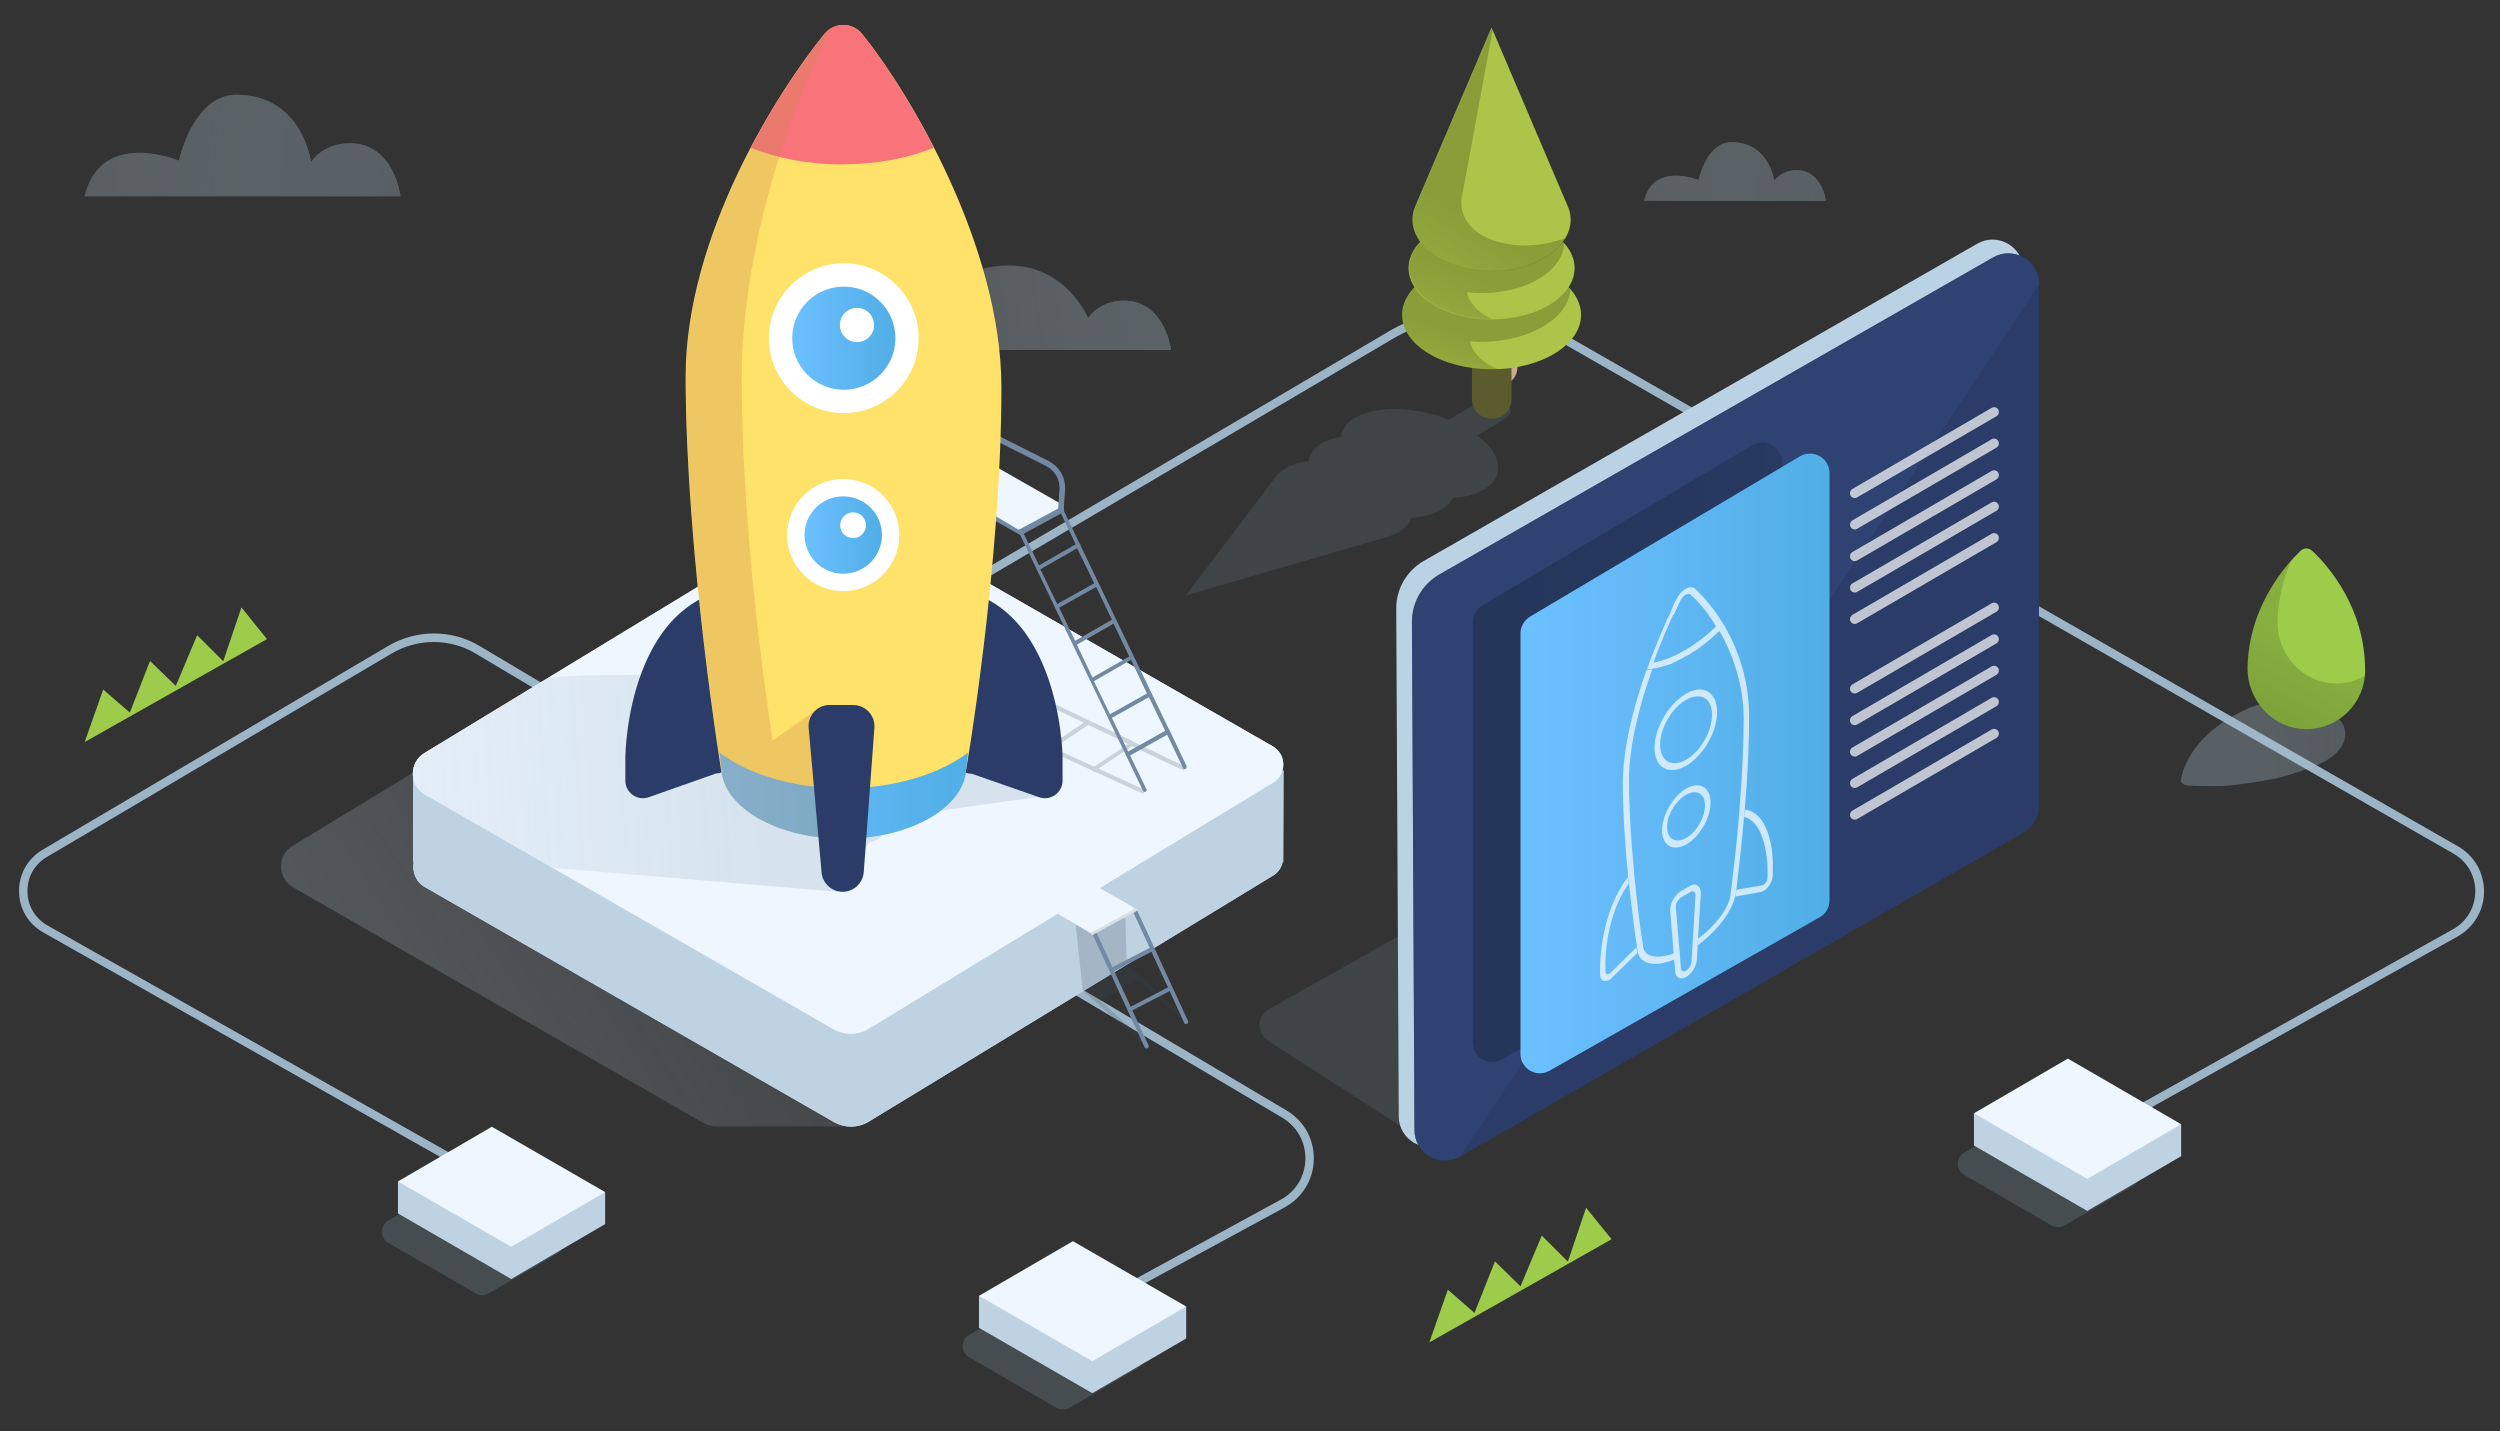 <?xml version="1.0" encoding="utf-8"?>
<!-- Generator: Adobe Illustrator 21.1.0, SVG Export Plug-In . SVG Version: 6.00 Build 0)  -->
<svg version="1.1" id="Startups" xmlns="http://www.w3.org/2000/svg" xmlns:xlink="http://www.w3.org/1999/xlink" x="0px" y="0px"
	 viewBox="0 0 891.5 510.3" style="enable-background:new 0 0 891.5 510.3;" xml:space="preserve">
<rect x="0" y="0" width="891.5" height="510.3" fill="#333333" stroke="none"/>
<style type="text/css">
	.st0{opacity:0.9;enable-background:new    ;}
	.st1{fill:#A7C3D6;}
	.st2{opacity:0.17;fill:#7E9DAA;enable-background:new    ;}
	.st3{opacity:0.33;fill:url(#SVGID_1_);enable-background:new    ;}
	.st4{fill:url(#SVGID_2_);}
	.st5{fill:#BFD2E2;}
	.st6{opacity:0.2;fill:#3B4754;enable-background:new    ;}
	.st7{fill:url(#SVGID_3_);}
	.st8{fill:#EEF6FF;}
	.st9{opacity:0.33;fill:url(#SVGID_4_);enable-background:new    ;}
	.st10{fill:none;stroke:url(#SVGID_5_);stroke-miterlimit:10;}
	.st11{fill:#7289A3;}
	.st12{fill:none;stroke:#7289A3;stroke-width:2;stroke-miterlimit:10;}
	.st13{fill:#BAD3E4;}
	.st14{fill:#2A3C67;}
	.st15{opacity:0.5;fill:#324A7C;enable-background:new    ;}
	.st16{opacity:0.33;}
	.st17{fill:url(#SVGID_6_);}
	.st18{fill:url(#SVGID_7_);}
	.st19{fill:url(#SVGID_8_);}
	.st20{fill:url(#SVGID_9_);}
	.st21{fill:url(#SVGID_10_);}
	.st22{fill:url(#SVGID_11_);}
	.st23{fill:#FFE269;}
	.st24{fill:#F9737A;}
	.st25{fill:#FFFFFF;}
	.st26{fill:url(#SVGID_12_);}
	.st27{fill:url(#SVGID_13_);}
	.st28{opacity:0.3;fill:#C48551;enable-background:new    ;}
	.st29{opacity:0.33;fill:url(#SVGID_14_);enable-background:new    ;}
	.st30{fill:#9DCC4A;}
	.st31{opacity:0.2;fill:url(#SVGID_15_);enable-background:new    ;}
	.st32{fill:url(#SVGID_16_);}
	.st33{fill:none;stroke:#D8DFE5;stroke-linecap:round;stroke-miterlimit:10;}
	.st34{opacity:0.2;fill:url(#SVGID_17_);enable-background:new    ;}
	.st35{fill:url(#SVGID_18_);}
	.st36{opacity:0.7;}
	.st37{enable-background:new    ;}
	.st38{opacity:0.25;}
	.st39{fill:#7E9DAA;}
	.st40{fill:#C6AC91;}
	.st41{fill:#5B5B2E;}
	.st42{fill:#ACC447;}
	.st43{opacity:0.2;fill:url(#SVGID_19_);enable-background:new    ;}
	.st44{fill:none;}
	.st45{opacity:0.2;fill:url(#SVGID_20_);enable-background:new    ;}
	.st46{opacity:0.2;fill:url(#SVGID_21_);enable-background:new    ;}
	.st47{opacity:0.7;fill:#FFFFFF;enable-background:new    ;}
</style>
<g>
	<g class="st0">
		<path class="st1" d="M757.5,400.3l-1.5-2.6l118.7-66.3c5-2.8,7.9-7.8,8-13.5c0-5.7-2.9-10.7-7.8-13.5L554,120.5
			c-17.7-10.1-39.7-10-57.3,0.3L278.5,249.3l-1.5-2.6l218.2-128.5c18.5-10.9,41.6-11,60.3-0.3l321,183.9c5.8,3.3,9.3,9.3,9.3,16.1
			c0,6.8-3.6,12.8-9.5,16.1L757.5,400.3z"/>
	</g>
	<g class="st0">
		<path class="st1" d="M178.1,424.5l-162.7-92c-5.3-3-8.6-8.5-8.6-14.6c-0.1-6.2,3.1-11.7,8.4-14.9l123.3-72.7
			c10.1-5.9,22.6-5.9,32.6,0.1l86.2,51.3l-1.5,2.6L169.5,233c-9.1-5.4-20.4-5.4-29.6-0.1L16.7,305.6c-4.4,2.6-7,7.2-6.9,12.3
			c0,5,2.7,9.6,7.1,12.1l162.7,92L178.1,424.5z"/>
	</g>
	<g class="st0">
		<path class="st1" d="M394.1,465.3l-1.4-2.6l64-34.9c5.4-2.9,8.7-8.3,8.8-14.5c0.1-6.1-3-11.6-8.2-14.7l-123.3-73.1l1.5-2.6
			L458.8,396c6.2,3.7,9.8,10.1,9.7,17.4c-0.1,7.2-4,13.6-10.3,17.1L394.1,465.3z"/>
	</g>
	<path class="st2" d="M452.2,371.1l55.5,35.8c2.1,1.4,4.8,1.4,6.9,0.1l193.1-116.5c4.3-2.6,4.2-8.7-0.1-11.2l-52-30.3
		c-2-1.2-4.5-1.2-6.5,0L452.5,359.9C448.2,362.3,448,368.4,452.2,371.1z"/>
	
		<linearGradient id="SVGID_1_" gradientUnits="userSpaceOnUse" x1="71.57" y1="74.59" x2="362.716" y2="262.645" gradientTransform="matrix(1 0 0 -1 0 512)">
		<stop  offset="0" style="stop-color:#A5BDCB"/>
		<stop  offset="0.259" style="stop-color:#B2C8D6;stop-opacity:0.741"/>
		<stop  offset="0.996" style="stop-color:#D8E9F4;stop-opacity:0"/>
	</linearGradient>
	<path class="st3" d="M406.8,299.2l-147.4-84.6c-3.8-2.1-8.4-2.1-12.1,0.1l-142.9,86.9c-5.6,3.3-5.6,11.5,0.1,14.8l145.9,83.8
		c1.5,0.9,3.2,1.4,5,1.5l0,0h0.3c0.5,0,0.9,0,1.4,0h47.2v-22.1h-8.1l110.7-67.3C411.9,309.4,411.8,302.1,406.8,299.2z"/>
	
		<linearGradient id="SVGID_2_" gradientUnits="userSpaceOnUse" x1="147.3" y1="204.6" x2="457.7" y2="204.6" gradientTransform="matrix(1 0 0 -1 0 512)">
		<stop  offset="0" style="stop-color:#C7D1E0"/>
		<stop  offset="1" style="stop-color:#B3CADE"/>
	</linearGradient>
	<path class="st4" d="M457.7,274.8h-46.3l-104.9-60.2c-3.8-2.1-8.4-2.1-12.1,0.1l-98.8,60.1h-48.3v32.6h0.2c-0.6,3.4,0.7,7.1,4.1,9
		l145.9,83.8c3.8,2.1,8.4,2.1,12.1-0.1l144.3-87.8c2-1.2,3.1-3,3.5-4.9h0.2L457.7,274.8L457.7,274.8z"/>
	<path class="st5" d="M457.7,274.8h-46.3l-104.9-60.2c-3.8-2.1-8.4-2.1-12.1,0.1l-98.8,60.1h-48.3v32.6h0.2c-0.6,3.4,0.7,7.1,4.1,9
		l145.9,83.8c3.8,2.1,8.4,2.1,12.1-0.1l144.3-87.8c2-1.2,3.1-3,3.5-4.9h0.2L457.7,274.8L457.7,274.8z"/>
	<path class="st6" d="M401.2,324.4l-18,1.8l2.9,27l22.7,20.4l1-1.1L392.5,357l13.1-7.6l17.5,15.4l1-1.1L401.8,344L401.2,324.4z"/>
	<g>
		
			<linearGradient id="SVGID_3_" gradientUnits="userSpaceOnUse" x1="147.212" y1="237.7" x2="457.625" y2="237.7" gradientTransform="matrix(1 0 0 -1 0 512)">
			<stop  offset="0" style="stop-color:#D7E6F2"/>
			<stop  offset="1" style="stop-color:#DEE2F3"/>
		</linearGradient>
		<path class="st7" d="M453.8,266.1l-147.4-84.6c-3.8-2.1-8.4-2.1-12.1,0.1l-142.9,86.9c-5.6,3.3-5.6,11.5,0.1,14.8l145.9,83.8
			c3.8,2.1,8.4,2.1,12.1-0.1l67.7-41.2l12,7.1h0.1l15.8-8.5c0.1-0.1,0.1-0.2,0-0.3l-13-7.4l61.7-37.5
			C458.9,276.2,458.9,269,453.8,266.1z"/>
		<path class="st8" d="M453.8,266.1l-147.4-84.6c-3.8-2.1-8.4-2.1-12.1,0.1l-142.9,86.9c-5.6,3.3-5.6,11.5,0.1,14.8l145.9,83.8
			c3.8,2.1,8.4,2.1,12.1-0.1l67.7-41.2l11.5,6.8c0.4,0,0.7,0,1.1,0l13.7-7.4c0.8-0.4,0.8-1.6,0-2l-11.4-6.5l61.7-37.5
			C458.9,276.2,458.9,269,453.8,266.1z"/>
		
			<linearGradient id="SVGID_4_" gradientUnits="userSpaceOnUse" x1="271.537" y1="233.703" x2="-61.982" y2="213.674" gradientTransform="matrix(1 0 0 -1 0 512)">
			<stop  offset="0" style="stop-color:#A5BDCB"/>
			<stop  offset="0.259" style="stop-color:#B2C8D6;stop-opacity:0.741"/>
			<stop  offset="0.996" style="stop-color:#D8E9F4;stop-opacity:0"/>
		</linearGradient>
		<path class="st9" d="M151.6,283.3l45.7,26.2l101.4,8.5l11.2-17.5c8.7-2.6,2.3-5.7,8.7-9.1l55-7.7l-35.3-24.4
			c-9.1-21-58-18.6-117.1-18.6c-8.7,0-17,0.3-25.2,0.8l-44.4,27C145.8,271.8,145.8,280,151.6,283.3z"/>
	</g>
	<path class="st6" d="M422.1,274.8l0.6-1.4l-19-9.1v-0.1l0,0l-15.3-7.3l-0.3-0.4l-0.2,0.2L335,231.3l-0.6,1.4l35.8,17.2l-12.7,8.5
		L331,246.3l-0.6,1.4l59.2,27.1l0.3,0.5l0.3-0.2l17.5,8l0.6-1.4l-16.6-7.6l12-8L422.1,274.8z M371.8,250.7l14.7,7l-12.4,8.3
		l-14.9-6.8L371.8,250.7z M390.2,273.4l-14.5-6.6l12.4-8.3l14.2,6.8L390.2,273.4z"/>
	
		<linearGradient id="SVGID_5_" gradientUnits="userSpaceOnUse" x1="389.5" y1="179.1" x2="389.5" y2="179.1" gradientTransform="matrix(1 0 0 -1 0 512)">
		<stop  offset="0" style="stop-color:#D7E6F2"/>
		<stop  offset="1" style="stop-color:#DEE2F3"/>
	</linearGradient>
	<path class="st10" d="M389.5,332.9"/>
	<g>
		<path class="st11" d="M334.8,173.9l15-8.3h0.1l29.4,15.1c0.1,0,0.1,1.8,0,1.9l-15.3,8.3c0,0,0.7-0.3,0,0l-29.2-16.6
			C334.7,174.1,334.7,173.9,334.8,173.9z"/>
		<path class="st8" d="M334.8,171.7l14.9-8.3h0.1l29.3,16.7c0.1,0.1,0.1,0.2,0,0.3l-15.8,8.5h-0.1L334.8,172
			C334.7,171.9,334.7,171.8,334.8,171.7z"/>
		<path class="st11" d="M423.1,273.1l-5.9-12.4c0-0.1,0-0.2-0.1-0.2l-0.1-0.1l-31.7-65.9c0-0.2,0-0.4-0.1-0.5s-0.2-0.2-0.3-0.3
			l-5.6-11.7c-0.2-0.4-0.6-0.5-0.9-0.3c-0.4,0.2-0.5,0.6-0.3,0.9l5.5,11.5l-13.1,7.5l-5.5-11.4c-0.2-0.4-0.6-0.5-0.9-0.3
			c-0.4,0.2-0.5,0.6-0.3,0.9l12.3,25.6c0,0.1,0,0.2,0.1,0.3c0,0.1,0.1,0.1,0.1,0.2l18.7,38.8c0,0.1,0,0.2,0.1,0.3
			c0,0.1,0.1,0.1,0.1,0.2l12.4,25.8c0.1,0.3,0.4,0.4,0.6,0.4c0.1,0,0.2,0,0.3-0.1c0.4-0.2,0.5-0.6,0.3-0.9l-5.8-12l13.2-7.4
			l5.7,11.9c0.1,0.3,0.4,0.4,0.6,0.4c0.1,0,0.2,0,0.3-0.1C423.1,273.9,423.3,273.5,423.1,273.1z M377.7,216.7l13.2-7.4l5.6,11.7
			l-13.1,7.5L377.7,216.7z M397.1,222.4l5.6,11.7l-13.1,7.5l-5.6-11.7L397.1,222.4z M403.3,235.3l5.7,12l-13.2,7.4l-5.7-11.8
			L403.3,235.3z M390.2,208l-13.2,7.4l-6-12.4l13.1-7.5L390.2,208z M396.5,256l13.2-7.4l5.8,12l-13.2,7.4L396.5,256z"/>
	</g>
	<path class="st12" d="M347.5,152.2l26,13.1c3.5,1.8,5.6,5.4,5.3,9.4l-0.5,7.1"/>
	<path class="st13" d="M497.9,216.9l0.9,181.2c0,8.4,9.1,13.6,16.4,9.4L716,292c3.4-2,5.5-5.6,5.5-9.5V96.4c0-8.4-9.1-13.7-16.4-9.5
		L507.6,200.1C501.6,203.6,497.9,210,497.9,216.9z"/>
	<path class="st14" d="M503.5,221.8l0.9,181.2c0,8.4,9.1,13.6,16.4,9.4l200.8-115.5c3.4-2,5.5-5.6,5.5-9.5V101.3
		c0-8.4-9.1-13.7-16.4-9.5L513.2,204.9C507.2,208.4,503.5,214.8,503.5,221.8z"/>
	<path class="st15" d="M727.2,101.3c0-8.4-9.1-13.7-16.4-9.5L513.2,204.9c-6,3.4-9.7,9.9-9.7,16.8l0.9,181.2
		c0,8.4,9.1,13.6,16.4,9.4"/>
	<g class="st16">
		<g>
			
				<linearGradient id="SVGID_6_" gradientUnits="userSpaceOnUse" x1="667.936" y1="451.572" x2="968.502" y2="482.769" gradientTransform="matrix(-1 0 0 -1 808.185 512)">
				<stop  offset="0" style="stop-color:#A5BDCB"/>
				<stop  offset="0.996" style="stop-color:#D8E9F4;stop-opacity:0"/>
			</linearGradient>
			<path class="st17" d="M30.2,70h112.6c0,0-2.2-18.8-17.9-18.9c-9.8-0.1-14,6.7-14,6.7s-3-23.9-26.5-24
				c-15.6-0.1-20.6,23.5-20.6,23.5S36,45.6,30.2,70z"/>
		</g>
		<g>
			
				<linearGradient id="SVGID_7_" gradientUnits="userSpaceOnUse" x1="667.936" y1="451.572" x2="968.502" y2="482.769" gradientTransform="matrix(-1 0 0 -1 808.185 512)">
				<stop  offset="0" style="stop-color:#A5BDCB"/>
				<stop  offset="0.996" style="stop-color:#D8E9F4;stop-opacity:0"/>
			</linearGradient>
			<path class="st18" d="M30.2,70h112.6c0,0-2.2-18.8-17.9-18.9c-9.8-0.1-14,6.7-14,6.7s-3-23.9-26.5-24
				c-15.6-0.1-20.6,23.5-20.6,23.5S36,45.6,30.2,70z"/>
		</g>
	</g>
	<g class="st16">
		<g>
			
				<linearGradient id="SVGID_8_" gradientUnits="userSpaceOnUse" x1="158.573" y1="445.942" x2="331.495" y2="463.89" gradientTransform="matrix(-1 0 0 -1 808.185 512)">
				<stop  offset="0" style="stop-color:#A5BDCB"/>
				<stop  offset="0.996" style="stop-color:#D8E9F4;stop-opacity:0"/>
			</linearGradient>
			<path class="st19" d="M586.3,71.6h64.8c0,0-1.3-10.8-10.3-10.9c-5.6,0-8.1,3.8-8.1,3.8s-1.7-13.7-15.2-13.8
				c-9,0-11.8,13.5-11.8,13.5S589.6,57.6,586.3,71.6z"/>
		</g>
		<g>
			
				<linearGradient id="SVGID_9_" gradientUnits="userSpaceOnUse" x1="158.573" y1="445.942" x2="331.495" y2="463.89" gradientTransform="matrix(-1 0 0 -1 808.185 512)">
				<stop  offset="0" style="stop-color:#A5BDCB"/>
				<stop  offset="0.996" style="stop-color:#D8E9F4;stop-opacity:0"/>
			</linearGradient>
			<path class="st20" d="M586.3,71.6h64.8c0,0-1.3-10.8-10.3-10.9c-5.6,0-8.1,3.8-8.1,3.8s-1.7-13.7-15.2-13.8
				c-9,0-11.8,13.5-11.8,13.5S589.6,57.6,586.3,71.6z"/>
		</g>
	</g>
	<g class="st16">
		
			<linearGradient id="SVGID_10_" gradientUnits="userSpaceOnUse" x1="468.385" y1="410.853" x2="682.663" y2="380.163" gradientTransform="matrix(-1 0 0 -1 915.744 512)">
			<stop  offset="0" style="stop-color:#A5BDCB"/>
			<stop  offset="0.996" style="stop-color:#D8E9F4;stop-opacity:0"/>
		</linearGradient>
		<path class="st21" d="M329.3,124.8h88.3c0,0-2.1-17.4-16.6-17.6c-9.1-0.1-13,6.2-13,6.2s-7.7-18.7-28.3-18.7
			C331,94.7,329.3,124.8,329.3,124.8z"/>
		
			<linearGradient id="SVGID_11_" gradientUnits="userSpaceOnUse" x1="468.385" y1="410.853" x2="682.663" y2="380.163" gradientTransform="matrix(-1 0 0 -1 915.744 512)">
			<stop  offset="0" style="stop-color:#A5BDCB"/>
			<stop  offset="0.996" style="stop-color:#D8E9F4;stop-opacity:0"/>
		</linearGradient>
		<path class="st22" d="M329.3,124.8h88.3c0,0-2.1-17.4-16.6-17.6c-9.1-0.1-13,6.2-13,6.2s-7.7-18.7-28.3-18.7
			C331,94.7,329.3,124.8,329.3,124.8z"/>
	</g>
	<path class="st14" d="M255.6,263.6c0.8-0.8,57.6-54.4,13-54.4c-45,0-45.6,60.5-45.6,60.5v8.7c0,4.3,4.3,7.3,8.3,5.9l24.1-8.5
		c3.4,0,6.1-2.8,6.1-6.2l0,0C261.6,266.4,258.9,263.7,255.6,263.6z"/>
	<path class="st14" d="M346.3,263.6c-0.8-0.8-57.7-54.3-13.1-54.3c45,0,45.7,60.4,45.7,60.4v8.7c0,4.3-4.3,7.3-8.3,5.9l-24.1-8.4
		c-3.4,0-6.2-2.7-6.2-6.1l0,0C340.3,266.4,343,263.7,346.3,263.6z"/>
	<path class="st23" d="M357.1,138.2c0-50.8-33.3-106-49.7-126.1c-3.5-4.3-9.9-4.2-13.4,0c-16.4,20.2-49.5,71.6-49.5,122.4
		c0.1,63.6,12.8,141.1,12.8,141.1l0,0c1.9,13.1,20.6,23.4,43.5,23.4c22.8,0,41.5-10.3,43.5-23.3l0,0
		C344.4,275.7,357.1,201.8,357.1,138.2z"/>
	<path class="st24" d="M294,12.1c-7,8.6-17.1,23-26.3,40.6c9.3,3.7,20.6,6,32.8,5.9c12.1,0,23.3-2.2,32.5-5.9
		c-9-17.7-18.8-32.2-25.6-40.6C303.9,7.8,297.4,7.8,294,12.1z"/>
	<g>
		<circle class="st25" cx="300.9" cy="120.6" r="26.7"/>
		
			<linearGradient id="SVGID_12_" gradientUnits="userSpaceOnUse" x1="256.583" y1="390.846" x2="293.291" y2="390.846" gradientTransform="matrix(1 -9.037722e-04 -9.037722e-04 -1 26.27 511.694)">
			<stop  offset="0" style="stop-color:#6CC0FF"/>
			<stop  offset="1" style="stop-color:#51AEE6"/>
		</linearGradient>
		<circle class="st26" cx="300.9" cy="120.6" r="18.4"/>
		<circle class="st25" cx="305.6" cy="115.9" r="6.1"/>
	</g>
	<g>
		
			<linearGradient id="SVGID_13_" gradientUnits="userSpaceOnUse" x1="256.6" y1="228.25" x2="345.2" y2="228.25" gradientTransform="matrix(1 0 0 -1 0 512)">
			<stop  offset="0" style="stop-color:#6CC0FF"/>
			<stop  offset="1" style="stop-color:#51AEE6"/>
		</linearGradient>
		<path class="st27" d="M300.9,281.1c-18,0-34-5-44.3-12.7c0.5,4.6,0.8,7.3,0.8,7.3l0,0c1.9,13.1,20.6,23.4,43.5,23.4
			c22.8,0,41.5-10.3,43.5-23.3l0,0c0,0,0.3-2.7,0.8-7.4C334.9,276.1,318.9,281.1,300.9,281.1z"/>
	</g>
	<path class="st28" d="M295.5,294.3l-3.7-41.7l-16.3,11.5c-2.9-19-11-76.3-11-129.5c0-48.5,19.3-101.4,32.4-124.7
		c-1.1,0.5-2,1.3-2.8,2.3c-16.4,20.2-49.5,71.6-49.5,122.4c0.1,63.6,12.8,141.1,12.8,141.1l0,0c1.9,13.1,20.6,23.4,43.5,23.4
		c3.4,0,6.8-0.3,10-0.7C305.2,297.6,300,296.2,295.5,294.3z"/>
	<path class="st14" d="M295.8,251.4h8.4c4.5,0,8,3.8,7.6,8.3l-3.8,51.5c-0.4,3.8-3.6,6.8-7.4,6.8l0,0c-3.8,0.1-7.1-2.8-7.6-6.6
		l-4.6-51.5C287.8,255.4,291.3,251.4,295.8,251.4z"/>
	<g>
		
			<linearGradient id="SVGID_14_" gradientUnits="userSpaceOnUse" x1="804.078" y1="246.887" x2="996.88" y2="261.911" gradientTransform="matrix(1 0 0 -1 0 512)">
			<stop  offset="0" style="stop-color:#A5BDCB"/>
			<stop  offset="0.259" style="stop-color:#B2C8D6;stop-opacity:0.741"/>
			<stop  offset="0.996" style="stop-color:#D8E9F4;stop-opacity:0"/>
		</linearGradient>
		<path class="st29" d="M828.8,252.7C828.8,252.7,828.8,252.6,828.8,252.7c-0.1-0.1-0.2-0.1-0.3-0.1c-0.2-0.1-0.4-0.2-0.7-0.3
			c-0.1,0-0.1,0-0.2-0.1c-0.2-0.1-0.5-0.2-0.7-0.3c0,0-0.1,0-0.1-0.1c-0.3-0.1-0.5-0.2-0.8-0.3h-0.1c-0.3-0.1-0.6-0.2-0.8-0.3
			c0,0,0,0-0.1,0c-0.3-0.1-0.6-0.2-0.9-0.2l0,0c-0.3-0.1-0.6-0.2-0.9-0.2l0,0c-7.2-1.5-15.8-0.9-22.4,2.2
			c-18.7,8.8-22.4,20.8-23.1,25.2c-0.2,1,1,1.8,2.8,1.9c1.5,0.1,3.6,0.2,6.1,0.2c0.1,0,0.2,0,0.4,0s0.4,0,0.6,0c0.2,0,0.3,0,0.5,0
			s0.4,0,0.6,0c0.2,0,0.4,0,0.5,0c0.2,0,0.4,0,0.6,0c0.2,0,0.4,0,0.6,0c0.2,0,0.4,0,0.6,0c0.2,0,0.4,0,0.7,0c0.2,0,0.4,0,0.6,0
			c0.3,0,0.7,0,1.1-0.1c0.2,0,0.4,0,0.6,0c0.3,0,0.7,0,1-0.1c0.2,0,0.4,0,0.5,0c0.3,0,0.6,0,0.9-0.1c0.2,0,0.4,0,0.6-0.1
			c0.3,0,0.6,0,0.8-0.1c0.2,0,0.4,0,0.6-0.1c0.3,0,0.6-0.1,0.9-0.1c0.2,0,0.4,0,0.6-0.1c0.3,0,0.6-0.1,0.9-0.1c0.2,0,0.4,0,0.6-0.1
			c0.4,0,0.7-0.1,1.1-0.1c0.1,0,0.3,0,0.4-0.1c0.5-0.1,1-0.1,1.6-0.2c0.1,0,0.2,0,0.3-0.1c0.4-0.1,0.8-0.1,1.3-0.2
			c0.2,0,0.4-0.1,0.5-0.1c0.3-0.1,0.7-0.1,1.1-0.2c0.2,0,0.4-0.1,0.6-0.1c0.3-0.1,0.7-0.1,1-0.2c0.2,0,0.4-0.1,0.6-0.1
			c0.3-0.1,0.7-0.1,1-0.2c0.2,0,0.4-0.1,0.6-0.1c0.4-0.1,0.7-0.2,1.1-0.3c0.2,0,0.4-0.1,0.6-0.1c0.5-0.1,0.9-0.2,1.4-0.4
			c0.1,0,0.2,0,0.3-0.1c0.6-0.1,1.1-0.3,1.7-0.5c0.1,0,0.3-0.1,0.4-0.1c0.4-0.1,0.8-0.2,1.2-0.4c0.2-0.1,0.4-0.1,0.6-0.2
			c0.4-0.1,0.7-0.2,1.1-0.3c0.2-0.1,0.4-0.1,0.6-0.2c0.3-0.1,0.7-0.2,1-0.4c0.2-0.1,0.4-0.2,0.7-0.2c0.3-0.1,0.7-0.3,1-0.4
			c0.2-0.1,0.4-0.2,0.6-0.2c0.4-0.1,0.7-0.3,1.1-0.4c0.2-0.1,0.4-0.1,0.5-0.2c0.5-0.2,1.1-0.5,1.6-0.7c0.6-0.3,1.2-0.6,1.8-0.9
			c1.1-0.6,2.2-1.3,3.1-2c5.4-4.4,6.1-10.1,0.9-14.5"/>
		<path class="st30" d="M820.4,196.4c-5.2,5-18.4,19.6-18.9,41.4c-0.3,12,9.1,22.2,21.1,22.2c11.5-0.1,20.8-9.4,20.8-21
			c0-22.5-13.5-37.6-18.9-42.6C823.4,195.3,821.6,195.3,820.4,196.4z"/>
		
			<linearGradient id="SVGID_15_" gradientUnits="userSpaceOnUse" x1="811.966" y1="258.42" x2="824.122" y2="280.453" gradientTransform="matrix(1 0 0 -1 0 512)">
			<stop  offset="3.584226e-03" style="stop-color:#000000"/>
			<stop  offset="1" style="stop-color:#000000;stop-opacity:0.7"/>
		</linearGradient>
		<path class="st31" d="M833.3,243.7c-12,0.1-21.4-10.2-21.1-22.2c0.2-8.3,2.2-15.6,4.9-21.7c-6.1,6.8-15.2,19.9-15.6,38
			c-0.3,12,9.1,22.2,21.1,22.2c10.9-0.1,19.8-8.4,20.7-19C840.4,242.7,836.9,243.7,833.3,243.7z"/>
	</g>
	<g>
		<circle class="st25" cx="300.7" cy="190.8" r="20"/>
		
			<linearGradient id="SVGID_16_" gradientUnits="userSpaceOnUse" x1="260.92" y1="320.646" x2="288.469" y2="320.646" gradientTransform="matrix(1 -9.037722e-04 -9.037722e-04 -1 26.27 511.694)">
			<stop  offset="0" style="stop-color:#6CC0FF"/>
			<stop  offset="1" style="stop-color:#51AEE6"/>
		</linearGradient>
		<circle class="st32" cx="300.7" cy="190.8" r="13.8"/>
		<circle class="st25" cx="304.2" cy="187.3" r="4.6"/>
	</g>
	<path class="st11" d="M423.7,364.2l-18.1-39.3c-0.2-0.4-0.6-0.5-1-0.4c-0.4,0.2-0.5,0.6-0.4,1L410,338l-13.3,6.9l-5.5-11.9
		c-0.2-0.4-0.6-0.5-1-0.4c-0.4,0.2-0.5,0.6-0.4,1l18.4,39.9c0.1,0.3,0.4,0.4,0.7,0.4c0.1,0,0.2,0,0.3-0.1c0.4-0.2,0.5-0.6,0.4-1
		l-5.8-12.5l13.3-6.9l5.2,11.4c0.1,0.3,0.4,0.4,0.7,0.4c0.1,0,0.2,0,0.3-0.1C423.7,365,423.8,364.5,423.7,364.2z M403.2,359
		l-5.9-12.7l13.3-6.9l5.9,12.7L403.2,359z"/>
	<line class="st33" x1="389.5" y1="332.9" x2="405.2" y2="324.4"/>
	
		<linearGradient id="SVGID_17_" gradientUnits="userSpaceOnUse" x1="525.2" y1="243.757" x2="635.4" y2="243.757" gradientTransform="matrix(1 0 0 -1 0 512)">
		<stop  offset="3.584226e-03" style="stop-color:#000000"/>
		<stop  offset="1" style="stop-color:#000000;stop-opacity:0.7"/>
	</linearGradient>
	<path class="st34" d="M525.2,221.9v149.9c0,5.3,5.7,8.7,10.4,6l96.3-54.7c2.2-1.2,3.5-3.5,3.5-6V164.7c0-5.4-5.9-8.7-10.5-6
		l-96.3,57.2C526.5,217.2,525.2,219.5,525.2,221.9z"/>
	
		<linearGradient id="SVGID_18_" gradientUnits="userSpaceOnUse" x1="542.2" y1="239.757" x2="652.4" y2="239.757" gradientTransform="matrix(1 0 0 -1 0 512)">
		<stop  offset="0" style="stop-color:#6CC0FF"/>
		<stop  offset="1" style="stop-color:#51AEE6"/>
	</linearGradient>
	<path class="st35" d="M542.2,225.9v149.9c0,5.3,5.7,8.7,10.4,6l96.3-54.7c2.2-1.2,3.5-3.5,3.5-6V168.7c0-5.4-5.9-8.7-10.5-6
		l-96.3,57.2C543.5,221.2,542.2,223.5,542.2,225.9z"/>
	<g class="st36">
		<g>
			<g class="st37">
				<g>
					<g>
						<g>
							<g>
								<g>
									<path class="st25" d="M585.4,335.3c0.1,0.5,0.1,0.9,0.2,1.2l0,0C585.5,336.2,585.5,335.8,585.4,335.3 M580.6,312.7
										c-9.7,12.4-9.9,30.2-10,31v3.8c0,1.2,0.5,2.1,1.4,2.3c0.6,0.1,1.3,0,1.9-0.4c0.4-0.2,0.8-0.5,1.1-0.9l8.9-8.7
										c0-0.1,0-0.1,0-0.2l0,0l-0.2-0.8c0-0.1-0.1-0.6-0.2-1.6c0,0.2,0.1,0.4,0.1,0.6l-9.2,9c-0.2,0.2-0.3,0.3-0.5,0.4
										c-0.3,0.2-0.6,0.2-0.8,0.2c-0.4-0.1-0.6-0.5-0.6-1v-3.8c0-0.3,0.2-16.4,8.3-27.5c0.1,1.3,0.3,2.5,0.4,3.7
										c-0.2-1.7-0.4-3.5-0.6-5.4C580.6,313.1,580.6,312.9,580.6,312.7 M582.4,310.7c0,0.5,0.1,0.9,0.1,1.4L582.4,310.7"/>
									<path class="st25" d="M620.3,290.3c-0.9,10.8-2,20.1-2.6,25C618.3,310.3,619.4,301,620.3,290.3 M622.2,288.7
										c0,0.2,0,0.5-0.1,0.7c-0.3,3.8-0.7,7.5-1,10.8c0.3-2.8,0.6-5.8,0.8-8.9c8,1.9,8.4,17.5,8.4,17.9v3.8c0,0.5-0.2,1.2-0.6,1.7
										c-0.2,0.3-0.5,0.6-0.8,0.8c-0.2,0.1-0.3,0.2-0.5,0.2l-9.2,1.6l0,0c-0.1,0.7-0.1,1.1-0.2,1.2l-0.1,1h-0.1c0,0.1,0,0.1,0,0.2
										l9-1.6c0.4-0.1,0.7-0.2,1.1-0.4c0.7-0.4,1.4-1,1.9-1.8c0.9-1.2,1.4-2.7,1.4-4v-3.8C632.3,307.3,632,289.9,622.2,288.7
										 M620.4,288.6l-0.1,1.7C620.3,289.7,620.4,289.1,620.4,288.6L620.4,288.6"/>
									<polyline class="st25" points="597.2,214.8 596.9,215.3 596.9,215.3 597.2,214.8 									"/>
									<polyline class="st25" points="596.6,216 596.3,216.7 596.3,216.7 596.6,216 596.6,216 									"/>
									<polyline class="st25" points="604.9,210.3 605.2,210.6 605.2,210.6 604.9,210.3 									"/>
									<path class="st25" d="M604.3,213.4L604.3,213.4L604.3,213.4L604.3,213.4 M605.5,210.9L605.5,210.9l0.2,0.2L605.5,210.9
										L605.5,210.9"/>
									<path class="st25" d="M596,217.3c-0.1,0.3-0.3,0.6-0.4,0.9l0,0l0,0l0,0L596,217.3L596,217.3"/>
									<path class="st25" d="M596.5,220c-0.1,0.2-0.2,0.4-0.3,0.7l0,0L596.5,220L596.5,220 M594.7,220.1l-0.1,0.2l0,0
										C594.6,220.3,594.7,220.2,594.7,220.1 M594.9,219.6l-0.2,0.4C594.8,219.9,594.9,219.7,594.9,219.6L594.9,219.6"/>
									<path class="st25" d="M597.6,323.6l1.5,17.6l0,0L597.6,323.6 M602.7,315.9L602.7,315.9c1-0.6,1.9-0.7,2.6-0.3
										C604.7,315.2,603.7,315.3,602.7,315.9 M594.7,293.7c-0.1,0.5-0.1,0.9-0.1,1.4C594.6,294.6,594.6,294.1,594.7,293.7
										 M594.7,293.5v0.1C594.7,293.6,594.7,293.6,594.7,293.5 M594.7,293.4L594.7,293.4L594.7,293.4 M594.7,293.2L594.7,293.2
										L594.7,293.2 M596.8,288.1c-0.2,0.3-0.4,0.7-0.6,1c0.1-0.2,0.2-0.4,0.3-0.6S596.7,288.2,596.8,288.1 M600.7,283.8
										L600.7,283.8L600.7,283.8 M600.9,283.6C600.9,283.7,600.9,283.7,600.9,283.6C600.9,283.7,600.9,283.7,600.9,283.6
										 M601.1,283.5C601.1,283.6,601.1,283.6,601.1,283.5C601.1,283.6,601.1,283.6,601.1,283.5 M600.6,234.3
										c0.1-0.1,0.3-0.2,0.4-0.2l0,0c0.1-0.1,0.3-0.2,0.4-0.2c-0.1,0.1-0.3,0.2-0.4,0.2l0,0C600.9,234.2,600.7,234.3,600.6,234.3
										 M601.9,233.6c-0.1,0-0.2,0.1-0.2,0.1C601.7,233.7,601.8,233.6,601.9,233.6 M600.2,234.6c0.1-0.1,0.2-0.1,0.3-0.2
										C600.4,234.5,600.3,234.5,600.2,234.6 M602.3,233.4c-0.1,0-0.1,0.1-0.2,0.1C602.2,233.4,602.2,233.4,602.3,233.4
										 M599.8,234.8c0.1,0,0.2-0.1,0.2-0.1C599.9,234.7,599.9,234.8,599.8,234.8 M602.7,233.1c-0.1,0-0.1,0.1-0.2,0.1
										C602.6,233.2,602.6,233.1,602.7,233.1 M599.4,235c0.1,0,0.2-0.1,0.2-0.1C599.5,234.9,599.4,235,599.4,235 M603.1,232.9
										L603,233C603,232.9,603,232.9,603.1,232.9 M598.9,235.2c0.1,0,0.2-0.1,0.2-0.1C599.1,235.2,599,235.2,598.9,235.2
										 M603.5,232.6c0,0-0.1,0-0.1,0.1C603.4,232.6,603.4,232.6,603.5,232.6 M598.5,235.4c0.1,0,0.2-0.1,0.2-0.1
										C598.7,235.4,598.6,235.4,598.5,235.4 M603.9,232.3C603.8,232.4,603.8,232.4,603.9,232.3
										C603.8,232.4,603.8,232.4,603.9,232.3 M598.1,235.7c0.1,0,0.1-0.1,0.2-0.1C598.3,235.6,598.2,235.6,598.1,235.7
										 M604.2,232.1L604.2,232.1L604.2,232.1 M597.7,235.9c0.1,0,0.1-0.1,0.2-0.1C597.9,235.8,597.8,235.8,597.7,235.9
										 M597.3,236c0.1,0,0.1-0.1,0.2-0.1C597.4,236,597.4,236,597.3,236 M596.9,236.2c0.1,0,0.1-0.1,0.2-0.1
										C597,236.2,597,236.2,596.9,236.2 M596.5,236.4c0.1,0,0.1-0.1,0.2-0.1C596.6,236.3,596.6,236.4,596.5,236.4 M596.1,236.6
										c0.1,0,0.1-0.1,0.2-0.1C596.2,236.5,596.2,236.5,596.1,236.6 M595.8,236.7L595.8,236.7
										C595.9,236.7,595.8,236.7,595.8,236.7 M594.7,237.1C594.7,237.1,594.8,237.1,594.7,237.1
										C594.8,237.1,594.7,237.1,594.7,237.1 M594.3,237.3C594.4,237.3,594.4,237.3,594.3,237.3
										C594.4,237.3,594.4,237.3,594.3,237.3 M594,237.4L594,237.4L594,237.4 M593.6,237.6C593.6,237.6,593.6,237.5,593.6,237.6
										C593.6,237.5,593.6,237.6,593.6,237.6 M593.2,237.7L593.2,237.7L593.2,237.7 M592.8,237.8
										C592.8,237.8,592.9,237.8,592.8,237.8C592.9,237.8,592.8,237.8,592.8,237.8 M592.5,237.9L592.5,237.9L592.5,237.9
										 M592.1,238L592.1,238L592.1,238 M587.1,239c-4.3,12.2-8.4,27.4-8.4,40.4c0,9.8,0.7,21,1.9,33.3c0,0.2,0,0.4,0.1,0.7
										c0.2,1.9,0.4,3.6,0.6,5.4c1,8.8,1.9,15.6,2.4,18.5c0.1,0.9,0.2,1.5,0.2,1.6l0.2,0.8l0,0c0,0.1,0,0.1,0,0.2
										c1.2,4.1,6.3,5,13.1,2.2l-1.4-17.1c0-0.2,0-0.4,0-0.6c0,0.2,0,0.4,0,0.6l1.3,14.9c-6.1,2.3-10.7,1.4-11.2-2.5l-0.1-0.9l0,0
										l0,0c0-0.3-0.1-0.7-0.2-1.2c-0.6-3.8-1.8-12.5-2.8-23.3c0-0.5-0.1-0.9-0.1-1.4c-1.2-12-1.8-22.9-1.8-32.4
										c0-12.7,4-27.6,8.3-39.5c-0.3,0-0.5,0.1-0.8,0.1L587.1,239 M590,235.8c-0.1,0.1-0.1,0.3-0.2,0.4
										C589.9,236.1,589.9,236,590,235.8 M611.9,223c0.1,0.1,0.2,0.2,0.2,0.4C612.1,223.3,612,223.1,611.9,223 M590.2,235.3
										c0,0.1-0.1,0.3-0.1,0.4C590.1,235.6,590.1,235.5,590.2,235.3 M590.3,234.9c-0.1,0.1-0.1,0.3-0.2,0.4
										C590.2,235.2,590.3,235,590.3,234.9 M590.5,234.4c-0.1,0.1-0.1,0.3-0.2,0.4C590.4,234.6,590.5,234.5,590.5,234.4
										 M590.9,233.4c-0.1,0.3-0.2,0.6-0.3,0.9C590.7,234,590.8,233.7,590.9,233.4 M589,234c-0.6,1.5-1.1,3-1.7,4.6l0.3-0.9
										C588.1,236.4,588.5,235.2,589,234 M589.1,233.7C589.1,233.7,589,233.7,589.1,233.7C589,233.7,589.1,233.7,589.1,233.7
										 M591.3,232.4c-0.1,0.3-0.2,0.6-0.4,0.9C591,233.1,591.1,232.8,591.3,232.4 M591.4,232c-0.1,0.1-0.1,0.3-0.2,0.4
										C591.3,232.3,591.4,232.1,591.4,232 M591.6,231.6c0,0.1-0.1,0.2-0.1,0.3C591.5,231.8,591.6,231.7,591.6,231.6 M591.7,231.3
										L591.7,231.3L591.7,231.3 M609.5,219.4c0.8,1.1,1.6,2.2,2.4,3.6C611.1,221.7,610.3,220.5,609.5,219.4 M609.4,219.3
										C609.4,219.3,609.4,219.4,609.4,219.3C609.4,219.4,609.4,219.3,609.4,219.3 M609.3,219.2L609.3,219.2L609.3,219.2
										 M596,221.1L596,221.1L596,221.1L596,221.1 M607.9,213.4c2.2,2.5,4.5,5.6,6.4,8.8l0.5,0.8l-1,1c-0.4,0.5-0.9,0.9-1.4,1.4
										c0.2-0.2,0.4-0.4,0.6-0.6c4.9,8.3,8.7,19.2,8.8,31.2c0,9.2-0.5,20.1-1.5,32.5c0,0.6-0.1,1.2-0.1,1.7
										c-0.9,10.8-2,20.1-2.6,25c-0.2,1.3-0.3,2.3-0.4,2.9l-0.1,1c-0.5,4.6-5.2,10.9-11.6,15.7l-0.1,2.3
										c6.9-5.1,12.2-12,13.4-17.6c0-0.1,0-0.1,0-0.2h0.1l0.1-1c0-0.1,0.1-0.5,0.2-1.2c0.3-2.5,1.1-8.8,1.9-17.1
										c0.3-3.3,0.7-7,1-10.8c0-0.2,0-0.5,0.1-0.7c1.1-12.9,1.6-24.2,1.5-33.7C623.7,237.2,615.7,222.1,607.9,213.4 M605.5,214.6
										L605.5,214.6L605.5,214.6L605.5,214.6 M594.4,220.7L594.4,220.7L594.4,220.7L594.4,220.7"/>
									<path class="st25" d="M596.2,220.7c-0.1,0.1-0.1,0.3-0.2,0.4l0,0L596.2,220.7L596.2,220.7L596.2,220.7"/>
									<path class="st25" d="M596.7,219.5c-0.1,0.2-0.2,0.3-0.2,0.5v-0.1C596.6,219.8,596.7,219.6,596.7,219.5 M597,218.9
										c-0.1,0.1-0.1,0.3-0.2,0.4C596.9,219.2,596.9,219,597,218.9 M594.9,219.6L594.9,219.6L594.9,219.6L594.9,219.6
										 M595.1,219.2c0,0.1-0.1,0.1-0.1,0.2C595.1,219.4,595.1,219.3,595.1,219.2"/>
									<path class="st25" d="M604.7,213.8c0.1,0.1,0.2,0.2,0.2,0.2S604.8,213.9,604.7,213.8"/>
									<path class="st25" d="M605.4,214.5L605.4,214.5L605.4,214.5C605.5,214.5,605.4,214.5,605.4,214.5"/>
									<path class="st25" d="M605.1,214.2l0.3,0.3l0,0C605.3,214.4,605.2,214.3,605.1,214.2"/>
									<polyline class="st25" points="596.9,215.3 596.6,216 596.6,216 596.9,215.3 596.9,215.3 									"/>
									<polyline class="st25" points="596.3,216.7 596,217.3 596,217.3 596.3,216.7 596.3,216.7 									"/>
									<polyline class="st25" points="595.6,218.2 595.6,218.2 595.4,218.5 595.6,218.2 595.6,218.2 									"/>
									<path class="st25" d="M597.8,213.7c-0.2,0.4-0.4,0.8-0.6,1.1l0,0C597.4,214.4,597.6,214.1,597.8,213.7"/>
									<polyline class="st25" points="604.4,213.5 604.5,213.6 604.5,213.6 604.5,213.6 604.4,213.5 									"/>
									<path class="st25" d="M603.1,212.3L603.1,212.3c0.1,0.1,0.2,0.2,0.3,0.3C603.3,212.5,603.2,212.4,603.1,212.3 M604.4,209.9
										l0.1,0.1C604.5,209.9,604.4,209.9,604.4,209.9"/>
									<polyline class="st25" points="605.2,210.6 605.2,210.6 605.5,210.9 605.5,210.9 605.2,210.6 									"/>
									<path class="st25" d="M597,218.9l1.7-3.6c0.2-0.4,0.4-0.7,0.5-1.1c0.5-0.9,1.1-1.6,1.8-2.1c0.7-0.4,1.4-0.4,1.8-0.1
										c0.1,0.1,0.1,0.1,0.2,0.2c0.1,0.1,0.2,0.2,0.3,0.3l0.9,0.8l0.1,0.1l0.1,0.1l0.1,0.1l0,0c0.1,0.1,0.1,0.1,0.2,0.2
										c0.1,0.1,0.2,0.2,0.2,0.2l0.1,0.1c0.1,0.1,0.2,0.2,0.3,0.3l0.1,0.1l0,0l0,0c1,1.1,2.3,2.6,3.8,4.6l0,0l0.1,0.1
										c0,0,0,0,0,0.1c0,0,0,0,0,0.1c0.8,1.1,1.6,2.2,2.4,3.6l0,0c0.1,0.1,0.2,0.2,0.2,0.4c-3.3,3.3-7.2,6.2-11.1,8.5l0,0
										c-4,2.3-7.8,3.8-11.2,4.4c0.1-0.1,0.1-0.3,0.2-0.4v-0.1c0-0.1,0.1-0.3,0.1-0.4l0,0c0.1-0.1,0.1-0.3,0.2-0.4v-0.1
										c0.1-0.1,0.1-0.3,0.2-0.4l0,0c0.1-0.3,0.2-0.6,0.3-0.9c0,0,0,0,0-0.1c0.1-0.3,0.2-0.6,0.4-0.9l0,0c0.1-0.1,0.1-0.3,0.2-0.4
										v-0.1c0-0.1,0.1-0.2,0.1-0.3s0.1-0.2,0.1-0.2v-0.1c1.6-4,3-7.4,4.3-10.2l0,0c0.1-0.1,0.1-0.3,0.2-0.4
										c0.1-0.2,0.2-0.5,0.3-0.7l0,0c0.1-0.2,0.2-0.3,0.2-0.5c0-0.1,0.1-0.1,0.1-0.2C596.9,219.2,596.9,219,597,218.9 M601.1,210
										c-1.3,0.7-2.5,2.1-3.3,3.7c-0.2,0.4-0.4,0.7-0.6,1.1l0,0l-0.2,0.5l-0.3,0.7l-0.3,0.7l-0.2,0.5l-0.4,0.9l-0.1,0.3
										c-0.1,0.2-0.2,0.5-0.3,0.7c0,0.1-0.1,0.1-0.1,0.2c0,0.1-0.1,0.1-0.1,0.2l0,0c-0.1,0.1-0.1,0.2-0.2,0.4c0,0,0,0.1-0.1,0.1
										c0,0.1-0.1,0.1-0.1,0.2c-0.1,0.1-0.1,0.3-0.2,0.4l0,0c-1.5,3.4-3.4,7.9-5.4,13l0,0c0,0.1-0.1,0.1-0.1,0.2
										c-0.4,1.2-0.9,2.4-1.3,3.6l-0.3,0.9l-0.1,0.4l1-0.1c0.3,0,0.5-0.1,0.8-0.1c1-0.2,2.1-0.4,3.2-0.7l0,0
										c0.1,0,0.2-0.1,0.4-0.1l0,0c0.1,0,0.2-0.1,0.3-0.1l0,0c0.1,0,0.2-0.1,0.3-0.1c0,0,0,0,0.1,0s0.2-0.1,0.3-0.1c0,0,0,0,0.1,0
										s0.2-0.1,0.3-0.1c0,0,0,0,0.1,0s0.2-0.1,0.3-0.1l0,0c0.1,0,0.2-0.1,0.3-0.1l0,0c0.3-0.1,0.7-0.3,1-0.4h0.1
										c0.1,0,0.2-0.1,0.2-0.1c0.1,0,0.1-0.1,0.2-0.1c0.1,0,0.1-0.1,0.2-0.1c0.1,0,0.1-0.1,0.2-0.1c0.1,0,0.1-0.1,0.2-0.1
										c0.1,0,0.1-0.1,0.2-0.1c0.1,0,0.1-0.1,0.2-0.1c0.1,0,0.1-0.1,0.2-0.1c0.1,0,0.1-0.1,0.2-0.1c0.1,0,0.1-0.1,0.2-0.1
										c0.1,0,0.1-0.1,0.2-0.1c0.1,0,0.1-0.1,0.2-0.1c0.1,0,0.1-0.1,0.2-0.1c0.1,0,0.2-0.1,0.2-0.1c0.1,0,0.1-0.1,0.2-0.1
										c0.1,0,0.2-0.1,0.2-0.1c0.1,0,0.1-0.1,0.2-0.1c0.1,0,0.2-0.1,0.2-0.1c0.1,0,0.1-0.1,0.2-0.1c0.1,0,0.2-0.1,0.2-0.1
										c0.1,0,0.1-0.1,0.2-0.1c0.1-0.1,0.2-0.1,0.3-0.2c0,0,0.1,0,0.1-0.1c0.1-0.1,0.3-0.2,0.4-0.2l0,0c0.1-0.1,0.3-0.2,0.4-0.2
										c0.1,0,0.1-0.1,0.2-0.1c0.1,0,0.2-0.1,0.2-0.1c0.1,0,0.1-0.1,0.2-0.1c0.1,0,0.1-0.1,0.2-0.1c0.1,0,0.2-0.1,0.2-0.1
										c0.1,0,0.1-0.1,0.2-0.1c0.1-0.1,0.2-0.1,0.3-0.2l0.1-0.1c0.1-0.1,0.2-0.1,0.3-0.2c0,0,0.1,0,0.1-0.1
										c0.1-0.1,0.2-0.1,0.3-0.2c0,0,0,0,0.1,0c0.1-0.1,0.2-0.2,0.4-0.2l0,0c2.9-2,5.7-4.2,8.3-6.7c0.5-0.4,0.9-0.9,1.4-1.4l1-1
										l-0.5-0.8c-2-3.3-4.2-6.3-6.4-8.8c-0.6-0.7-1.2-1.4-1.9-2l-0.4-0.4l-0.2-0.2l-0.3-0.3l-0.2-0.2c-0.1-0.1-0.3-0.2-0.4-0.4
										l-0.1-0.1C603.6,209.2,602.3,209.2,601.1,210"/>
									<path class="st25" d="M601.3,270.9c-5.1,2.9-9.3,0.6-9.3-5.3s4.1-13.1,9.2-16l0,0c2.5-1.4,4.8-1.7,6.6-0.7s2.7,3.1,2.7,6
										c0,2.8-0.9,6.1-2.7,9.1C606.1,267,603.8,269.4,601.3,270.9L601.3,270.9 M601.2,247.4L601.2,247.4
										C595,251,590,259.6,590,266.7c0,7.1,5.1,9.9,11.2,6.4l0,0V272v1.1c3-1.7,5.8-4.7,7.9-8.3c2.1-3.7,3.3-7.6,3.2-11
										c0-3.4-1.2-6-3.3-7.2C607,245.4,604.2,245.6,601.2,247.4"/>
									<path class="st25" d="M597.6,323.6c-0.1-0.6,0.1-1.3,0.5-2s0.9-1.3,1.4-1.6l3.2-1.9l0,0c0.6-0.3,1.1-0.4,1.4-0.1
										c0.4,0.3,0.6,0.8,0.5,1.5l-1.4,23.5c-0.1,1.2-0.9,2.5-1.9,3.1l0,0c-1,0.6-1.8,0.2-1.9-0.8l-0.3-4.1L597.6,323.6
										 M602.7,315.9L602.7,315.9l-3.3,1.9c-1.1,0.6-2.1,1.8-2.9,3.2c-0.6,1.2-0.9,2.4-0.9,3.4c0,0.2,0,0.4,0,0.6l1.4,17.1
										l0.4,4.6c0.3,2.1,1.9,2.8,3.8,1.7h0.1c2-1.2,3.6-3.8,3.8-6.2l0.3-4.8l0.1-2.3l1-16.4c0.1-1.3-0.3-2.3-1-2.8
										c-0.1,0-0.1-0.1-0.2-0.1C604.7,315.2,603.7,315.3,602.7,315.9"/>
									<path class="st25" d="M601.1,283.5c0.1,0,0.1-0.1,0.2-0.1l0,0c3.7-2.1,6.7-0.4,6.7,3.8c0,4.3-3,9.5-6.7,11.6l0,0
										c-1.8,1-3.5,1.2-4.8,0.5s-2-2.3-2-4.3c0-0.4,0-0.9,0.1-1.4l0,0v-0.1v-0.1c0,0,0,0,0-0.1v-0.1l0,0c0.2-1.4,0.8-2.8,1.4-4.1
										c0.2-0.3,0.4-0.7,0.6-1c1.1-1.7,2.5-3.3,4-4.3l0,0l0.1-0.1l0,0C601,283.6,601,283.6,601.1,283.5
										C601.1,283.6,601.1,283.6,601.1,283.5 M601.3,281.2L601.3,281.2c-4.8,2.8-8.6,9.5-8.6,14.9c0,2.6,0.9,4.6,2.6,5.6
										c1.6,0.9,3.8,0.7,6.1-0.6l0,0c4.8-2.8,8.6-9.5,8.6-14.9c0-2.6-0.9-4.6-2.6-5.6C605.7,279.7,603.6,279.9,601.3,281.2"/>
								</g>
							</g>
						</g>
					</g>
				</g>
			</g>
		</g>
	</g>
	<g class="st38">
		<g>
			<path class="st39" d="M731.6,437l-31.1-18c-3.1-1.8-3.1-6.2,0-8l24.3-14.1c1.4-0.8,3.2-0.8,4.7,0l31.1,18c3.1,1.8,3.1,6.2,0,8
				L736.2,437C734.8,437.8,733,437.8,731.6,437z"/>
		</g>
	</g>
	<g>
		<g>
			<g>
				<polygon class="st5" points="752.1,407.4 752.1,410.3 726.4,395.5 713.9,402.7 713.9,397 703.9,397 703.9,408.5 703.9,408.5 
					703.9,408.5 744.3,431.8 777.8,412.3 777.8,400.9 				"/>
			</g>
		</g>
	</g>
	<polygon class="st8" points="744.3,420.4 703.9,397 737.4,377.5 777.8,400.9 	"/>
	<g class="st38">
		<g>
			<path class="st39" d="M376.7,502l-31.1-18c-3.1-1.8-3.1-6.2,0-8l24.3-14.1c1.4-0.8,3.2-0.8,4.7,0l31.1,18c3.1,1.8,3.1,6.2,0,8
				L381.4,502C380,502.8,378.2,502.8,376.7,502z"/>
		</g>
	</g>
	<g>
		<g>
			<g>
				<polygon class="st5" points="397.2,472.4 397.2,475.3 371.6,460.5 359,467.7 359,462.1 349.1,462.1 349.1,473.5 349.1,473.5 
					349.1,473.5 389.5,496.8 423,477.3 423,465.9 				"/>
			</g>
		</g>
	</g>
	<polygon class="st8" points="389.5,485.4 349.1,462.1 382.6,442.6 423,465.9 	"/>
	<g class="st38">
		<g>
			<path class="st39" d="M169.6,461.2l-31.1-18c-3.1-1.8-3.1-6.2,0-8l24.3-14.1c1.4-0.8,3.2-0.8,4.7,0l31.1,18c3.1,1.8,3.1,6.2,0,8
				l-24.3,14.1C172.8,462.1,171,462.1,169.6,461.2z"/>
		</g>
	</g>
	<g>
		<g>
			<g>
				<polygon class="st5" points="190.1,431.6 190.1,434.5 164.4,419.7 151.9,427 151.9,421.3 141.9,421.3 141.9,432.7 141.9,432.7 
					141.9,432.7 182.3,456.1 215.8,436.5 215.8,425.1 				"/>
			</g>
		</g>
	</g>
	<polygon class="st8" points="182.3,444.6 141.9,421.3 175.4,401.8 215.8,425.1 	"/>
	<path class="st2" d="M483,149.1c-2.7,1.6-4.2,3.7-4.7,6l0,0l0,0c0,0.1,0,0.2,0,0.3s0,0.2,0,0.3c-2.7,0.5-5.2,1.3-7.1,2.5
		c-2.6,1.6-4.1,3.6-4.5,5.9l0,0c0,0.1,0,0.3-0.1,0.4c0,0,0,0-0.1,0h-0.1c-0.3,0-0.6,0.1-0.9,0.1c-0.2,0-0.4,0.1-0.7,0.1l0,0l0,0
		c-0.5,0.1-0.9,0.2-1.4,0.3c-1.3,0.3-2.6,0.8-3.7,1.3c-0.6,0.3-1.1,0.6-1.6,0.9c-1.4,0.9-2.5,1.8-3.2,2.9l0,0l-32,42.2l0,0l0,0
		l71.3-20.7l0,0c1.3-0.4,2.6-0.9,3.7-1.4c0.4-0.2,0.7-0.4,1.1-0.6c2.3-1.4,3.7-3.1,4.4-5c0.1,0,0.2,0,0.3,0c0.5,0,0.9-0.1,1.4-0.1
		c0.2,0,0.4-0.1,0.6-0.1c0.5-0.1,1-0.1,1.4-0.2c0.1,0,0.3-0.1,0.4-0.1c2.3-0.5,4.4-1.2,6.1-2.2l0,0l0,0c0.1-0.1,0.3-0.1,0.4-0.2
		c0.9-0.5,1.6-1.1,2.2-1.7c0.1-0.1,0.3-0.2,0.4-0.3c0.2-0.3,0.4-0.5,0.6-0.8c0.1-0.1,0.2-0.2,0.3-0.4c0.2-0.3,0.3-0.6,0.5-0.9
		c0,0,0-0.1,0.1-0.1c0.5,0,1-0.1,1.5-0.1h0.1c1.1-0.1,2.2-0.3,3.3-0.5l0,0c0.5-0.1,1-0.2,1.5-0.4c0.1,0,0.1,0,0.2-0.1
		c1.7-0.5,3.3-1.2,4.7-2c5.4-3.3,6.2-8.4,2.9-13.5c-0.3-0.5-0.7-1-1.1-1.5c-1.1-1.4-2.6-2.8-4.4-4.1l9.6-5.8
		c2.8-1.7,3.1-4.2,0.6-5.6l-1.1-0.6c-2.5-1.4-6.8-1.1-9.6,0.6l-9.6,5.8C504.5,144.9,490.5,144.5,483,149.1z"/>
	<path class="st40" d="M534.8,137.4h-0.2c-3.5,0-6.3-2.8-6.3-6.3v-9.8c0-3.5,2.8-6.3,6.3-6.3h0.2c3.5,0,6.3,2.8,6.3,6.3v9.8
		C541.1,134.5,538.3,137.4,534.8,137.4z"/>
	<path class="st41" d="M532.1,149.3h-0.3c-3.8,0-6.9-3.1-6.9-6.9v-10.7c0-3.8,3.1-6.9,6.9-6.9h0.3c3.8,0,6.9,3.1,6.9,6.9v10.7
		C539,146.2,535.9,149.3,532.1,149.3z"/>
	<ellipse class="st42" cx="531.9" cy="112.3" rx="31.9" ry="19.4"/>
	
		<linearGradient id="SVGID_19_" gradientUnits="userSpaceOnUse" x1="526.058" y1="391.672" x2="522.595" y2="380.468" gradientTransform="matrix(1 0 0 -1 0 512)">
		<stop  offset="3.584226e-03" style="stop-color:#000000"/>
		<stop  offset="1" style="stop-color:#000000;stop-opacity:0.7"/>
	</linearGradient>
	<path class="st43" d="M560,103.2c-5.4-6.1-15.9-10.2-28.1-10.2c-1.1,0-2.2,0-3.2,0.1c-0.4,0-0.8,0.1-1.2,0.1
		c-0.7,0.1-1.3,0.1-1.9,0.2c-0.5,0.1-1,0.1-1.4,0.2c-0.5,0.1-1.1,0.1-1.6,0.2c-0.6,0.1-1.1,0.2-1.6,0.4c-0.4,0.1-0.8,0.2-1.3,0.3
		c-0.6,0.2-1.2,0.3-1.8,0.5c-0.3,0.1-0.7,0.2-1,0.3c-0.6,0.2-1.2,0.4-1.9,0.7c-0.2,0.1-0.5,0.2-0.7,0.3c-0.7,0.3-1.3,0.6-1.9,0.8
		c-0.2,0.1-0.3,0.1-0.5,0.2c-0.7,0.3-1.3,0.7-1.9,1c-0.1,0.1-0.2,0.1-0.3,0.2c-0.7,0.4-1.3,0.8-1.9,1.2l-0.1,0.1
		c-0.6,0.4-1.2,0.9-1.8,1.4l0,0c-3.5,3-5.6,6.6-5.8,10.5l0,0l0,0c0,0.2-0.1,0.5-0.1,0.7c0,10.7,14.3,19.4,31.9,19.4
		c0.8,0,1.6,0,2.4-0.1c-5.5-2.2-9.3-5.8-10.1-10c1.3,0.1,2.7,0.2,4,0.2C545.4,121.9,559.4,113.5,560,103.2z"/>
	<ellipse class="st44" cx="531.9" cy="112.3" rx="31.9" ry="19.4"/>
	<ellipse class="st42" cx="531.9" cy="95.6" rx="29.6" ry="18.3"/>
	
		<linearGradient id="SVGID_20_" gradientUnits="userSpaceOnUse" x1="526.898" y1="412.575" x2="520.99" y2="397.092" gradientTransform="matrix(1 0 0 -1 0 512)">
		<stop  offset="3.584226e-03" style="stop-color:#000000"/>
		<stop  offset="1" style="stop-color:#000000;stop-opacity:0.7"/>
	</linearGradient>
	<path class="st45" d="M557.8,86.7c-5.1-5.6-14.7-9.4-25.8-9.4c-1,0-2,0-3,0.1c-0.4,0-0.8,0.1-1.1,0.1c-0.6,0.1-1.2,0.1-1.8,0.2
		c-0.5,0.1-0.9,0.1-1.4,0.2s-1,0.1-1.4,0.2c-0.5,0.1-1,0.2-1.6,0.3c-0.4,0.1-0.8,0.2-1.1,0.3c-0.6,0.2-1.1,0.3-1.7,0.5
		c-0.3,0.1-0.6,0.2-0.8,0.3c-0.6,0.2-1.2,0.4-1.8,0.7c-0.2,0.1-0.4,0.1-0.6,0.2c-0.6,0.3-1.3,0.6-1.9,0.8c-0.1,0.1-0.3,0.1-0.4,0.2
		c-0.7,0.3-1.3,0.7-1.9,1c-0.1,0-0.1,0.1-0.2,0.1c-0.6,0.4-1.3,0.8-1.8,1.2l0,0c-4.2,3.1-6.8,7-7,11.4l0,0l0,0c0,0.1,0,0.3,0,0.4
		c0,10.1,13.2,18.3,29.5,18.3c-4.8-2.3-8.1-5.7-8.9-9.6c1.7,0.2,3.4,0.3,5.2,0.3C544.3,104.6,557.4,96.6,557.8,86.7z"/>
	<path class="st42" d="M559,73.4L559,73.4L531.9,9.8l-27.1,63.5l0,0c-0.7,1.6-1.1,3.2-1.1,5c0,10.1,12.6,18.3,28.2,18.3
		c15.6,0,28.2-8.2,28.2-18.3C560.1,76.6,559.7,74.9,559,73.4z"/>
	
		<linearGradient id="SVGID_21_" gradientUnits="userSpaceOnUse" x1="525.637" y1="432.549" x2="515.452" y2="415.844" gradientTransform="matrix(1 0 0 -1 0 512)">
		<stop  offset="3.584226e-03" style="stop-color:#000000"/>
		<stop  offset="1" style="stop-color:#000000;stop-opacity:0.7"/>
	</linearGradient>
	<path class="st46" d="M552.9,86.5c-15.2,3.4-29.3-1.8-31.5-11.6c-0.4-1.7-0.4-3.4,0-5.1l0,0l10.9-59.2L532,9.9l-27.1,63.5l0,0
		c-0.7,1.6-1.1,3.2-1.1,5c0,10.1,12.6,18.3,28.2,18.3c12,0,22.2-4.9,26.3-11.7C556.5,85.5,554.7,86,552.9,86.5z"/>
	<polygon class="st30" points="30.2,264.6 95.2,227.9 86.1,216.6 79.6,235.8 70.3,226.5 62.7,244.6 53.5,235.7 46.3,254.1 
		36.8,245.9 	"/>
	<polygon class="st30" points="509.7,478.7 574.7,441.9 565.6,430.7 559.1,449.9 549.8,440.6 542.2,458.7 533.1,449.8 525.8,468.2 
		516.3,459.9 	"/>
	<path class="st47" d="M659.7,175.9L659.7,175.9c0,1.3,1.4,2.1,2.5,1.5l49.8-29c0.5-0.3,0.8-0.9,0.8-1.5l0,0c0-1.3-1.4-2.1-2.5-1.5
		l-49.8,29C660,174.7,659.7,175.3,659.7,175.9z"/>
	<path class="st47" d="M659.7,187.1L659.7,187.1c0,1.3,1.4,2.1,2.5,1.5l49.8-29c0.5-0.3,0.8-0.9,0.8-1.5l0,0c0-1.3-1.4-2.1-2.5-1.5
		l-49.8,29C660,186,659.7,186.5,659.7,187.1z"/>
	<path class="st47" d="M659.7,198.4L659.7,198.4c0,1.3,1.4,2.1,2.5,1.5l49.8-29c0.5-0.3,0.8-0.9,0.8-1.5l0,0c0-1.3-1.4-2.1-2.5-1.5
		l-49.8,29C660,197.2,659.7,197.8,659.7,198.4z"/>
	<path class="st47" d="M659.7,209.6L659.7,209.6c0,1.3,1.4,2.1,2.5,1.5l49.8-29c0.5-0.3,0.8-0.9,0.8-1.5l0,0c0-1.3-1.4-2.1-2.5-1.5
		l-49.8,29C660,208.4,659.7,209,659.7,209.6z"/>
	<path class="st47" d="M659.7,220.8L659.7,220.8c0,1.3,1.4,2.1,2.5,1.5l49.8-29c0.5-0.3,0.8-0.9,0.8-1.5l0,0c0-1.3-1.4-2.1-2.5-1.5
		l-49.8,29C660,219.7,659.7,220.2,659.7,220.8z"/>
	<path class="st47" d="M659.7,245.6L659.7,245.6c0,1.3,1.4,2.1,2.5,1.5l49.8-29c0.5-0.3,0.8-0.9,0.8-1.5l0,0c0-1.3-1.4-2.1-2.5-1.5
		l-49.8,29C660,244.5,659.7,245,659.7,245.6z"/>
	<path class="st47" d="M659.7,256.9L659.7,256.9c0,1.3,1.4,2.1,2.5,1.5l49.8-29c0.5-0.3,0.8-0.9,0.8-1.5l0,0c0-1.3-1.4-2.1-2.5-1.5
		l-49.8,29C660,255.7,659.7,256.3,659.7,256.9z"/>
	<path class="st47" d="M659.7,268.1L659.7,268.1c0,1.3,1.4,2.1,2.5,1.5l49.8-29c0.5-0.3,0.8-0.9,0.8-1.5l0,0c0-1.3-1.4-2.1-2.5-1.5
		l-49.8,29C660,266.9,659.7,267.5,659.7,268.1z"/>
	<path class="st47" d="M659.7,279.3L659.7,279.3c0,1.3,1.4,2.1,2.5,1.5l49.8-29c0.5-0.3,0.8-0.9,0.8-1.5l0,0c0-1.3-1.4-2.1-2.5-1.5
		l-49.8,29C660,278.2,659.7,278.7,659.7,279.3z"/>
	<path class="st47" d="M659.7,290.6L659.7,290.6c0,1.3,1.4,2.1,2.5,1.5l49.8-29c0.5-0.3,0.8-0.9,0.8-1.5l0,0c0-1.3-1.4-2.1-2.5-1.5
		l-49.8,29C660,289.4,659.7,290,659.7,290.6z"/>
</g>
</svg>
